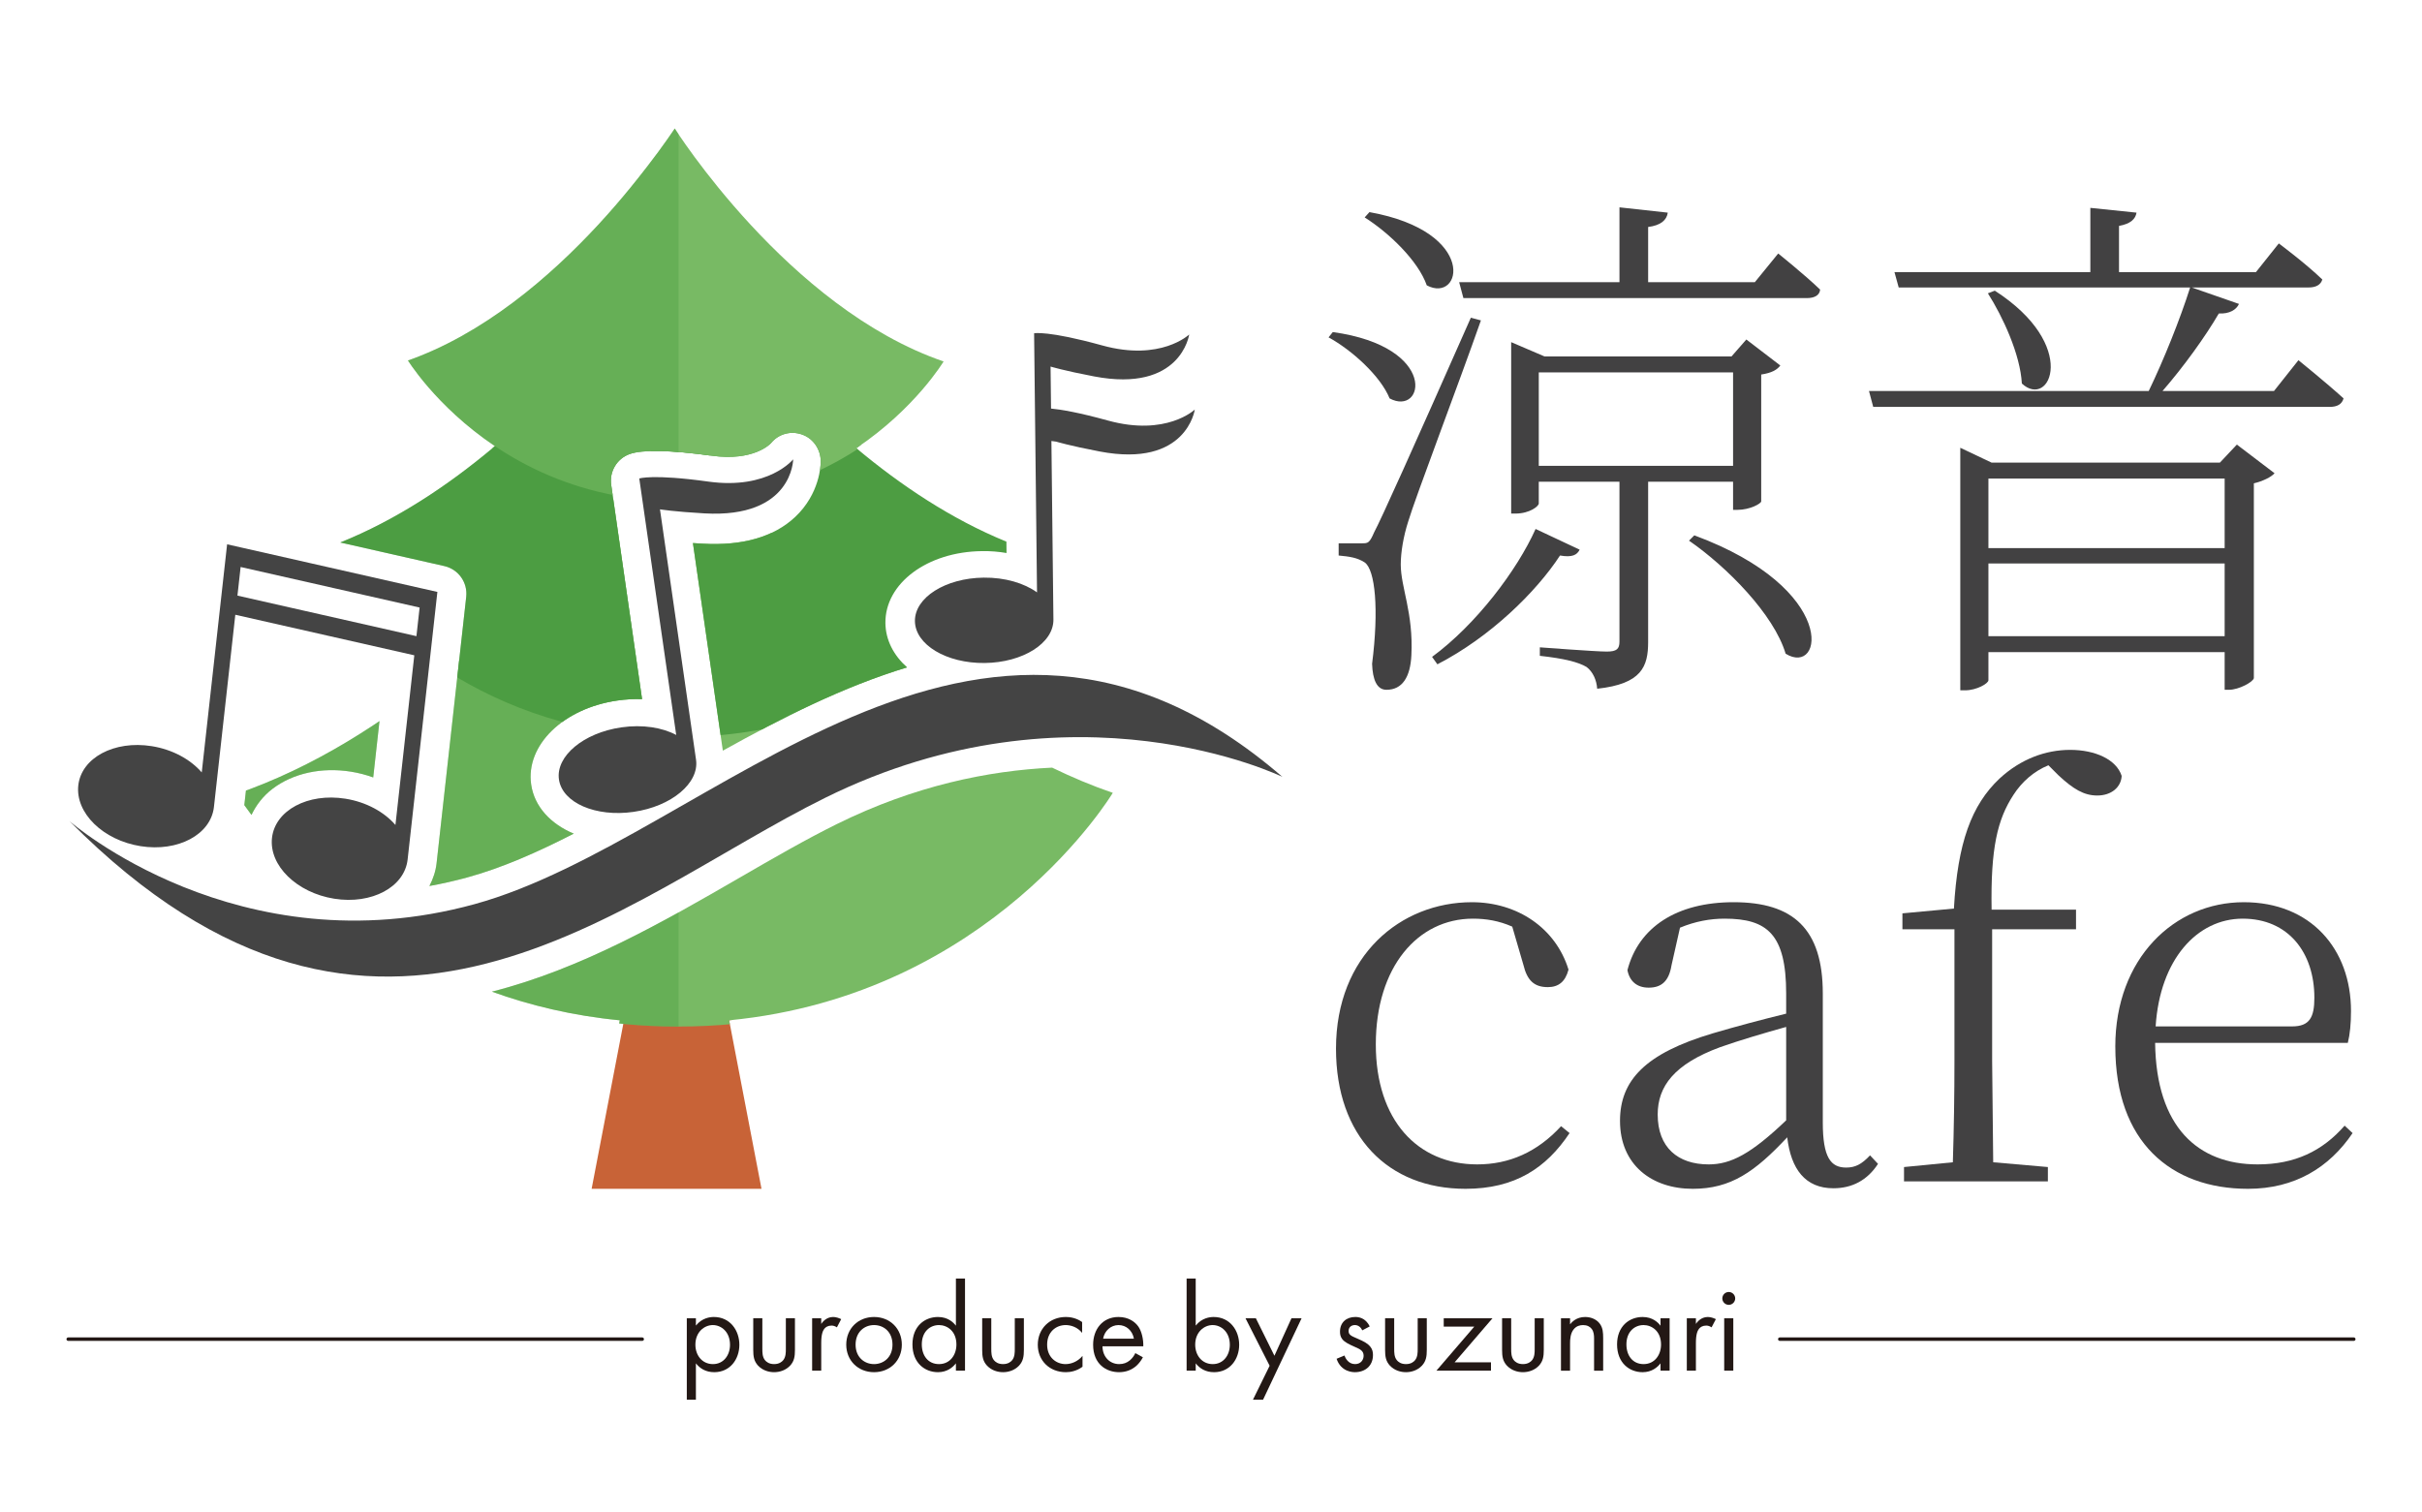 <?xml version="1.0" encoding="UTF-8"?>
<svg xmlns="http://www.w3.org/2000/svg" version="1.1" xmlns:xlink="http://www.w3.org/1999/xlink" viewBox="0 0 700 437.175">
  <!-- Generator: Adobe Illustrator 29.3.1, SVG Export Plug-In . SVG Version: 2.1.0 Build 151)  -->
  <defs>
    <style>
      .st0, .st1 {
        fill: #4d9d42;
      }

      .st2 {
        fill: #231815;
      }

      .st3, .st4 {
        fill: none;
      }

      .st5 {
        fill: #78ba64;
      }

      .st6 {
        clip-path: url(#clippath-1);
      }

      .st1 {
        mix-blend-mode: multiply;
        opacity: .4;
      }

      .st7 {
        isolation: isolate;
      }

      .st8 {
        fill: #424142;
      }

      .st9 {
        fill: #444;
      }

      .st10 {
        fill: #c86337;
      }

      .st4 {
        stroke: #231815;
        stroke-linecap: round;
        stroke-linejoin: round;
      }

      .st11 {
        clip-path: url(#clippath-2);
      }

      .st12 {
        clip-path: url(#clippath);
      }
    </style>
    <clipPath id="clippath">
      <path class="st3" d="M70.612,232.743c.579.822,1.274,1.775,2.07,2.833,1.366-2.876,3.372-5.483,6.088-7.551,5.909-4.502,14.167-6.307,22.648-4.957,2.216.353,4.38.916,6.449,1.669l1.863-16.756c-12.004,8.12-24.941,15.129-38.602,20.124l-.516,4.638Z"/>
    </clipPath>
    <clipPath id="clippath-1">
      <path class="st3" d="M241.896,238.198c-9.048,4.472-18.391,9.876-28.282,15.598-21.665,12.533-45.498,26.277-71.453,32.867,11.028,3.98,23.322,6.964,36.958,8.282l-9.352,48.71h50.32l-9.352-48.71c75.905-7.337,110.88-65.756,110.88-65.756-5.989-2.047-11.833-4.519-17.538-7.287-18.446.879-39.748,5.213-62.18,16.296Z"/>
    </clipPath>
    <clipPath id="clippath-2">
      <path class="st3" d="M142.354,129.556c-12.965,10.856-27.843,20.765-44.017,27.263l25.589,5.798,4.5,1.02c4.057.92,6.776,4.742,6.321,8.876l-8.569,77.039c-.256,2.32-1.009,4.517-2.077,6.575,3.622-.657,7.311-1.481,11.069-2.515,9.916-2.724,20.141-7.233,30.67-12.625-6.695-2.799-11.399-7.823-12.322-14.215-1.633-11.362,9.307-22.021,24.908-24.267,2.42-.351,4.803-.483,7.143-.393l-8.928-61.992c-.555-3.855,1.685-7.567,5.354-8.872,3.697-1.318,11.915-1.144,23.762.497,12.063,1.667,16.858-3.406,17.058-3.622,2.172-2.715,5.758-3.669,9.032-2.5,3.282,1.162,5.386,4.372,5.366,7.854-.004.928-.26,9.262-7.395,15.962-6.153,5.778-15.141,8.387-26.78,7.718-.978-.054-1.901-.112-2.767-.17l8.643,60.014c17.069-9.492,34.826-18.492,53.261-24.082-3.884-3.451-6.216-7.889-6.275-12.815-.128-11.482,12.118-20.609,27.882-20.787,2.5-.048,4.839.16,7.127.549l-.037-3.292c-15.931-6.501-30.576-16.307-43.37-27.02,17.094-11.499,25.219-25.068,25.219-25.068-45.012-15.389-77.797-67.487-77.797-67.487,0,0-32.785,52.099-77.798,67.487,0,0,8.126,13.569,25.228,25.068Z"/>
    </clipPath>
  </defs>
  <g class="st7">
    <g id="_レイヤー_1">
      <g>
        <g>
          <g>
            <path class="st9" d="M20.06,237.341s48.797,42.791,117.113,24.023c68.316-18.768,144.89-113.359,233.475-36.785,0,0-60.245-29.486-132.127,6.03-58.993,29.148-129.424,96.406-218.46,6.733Z"/>
            <path class="st9" d="M204.742,139.217c-16.189-2.246-19.979-.896-19.979-.896l1.481,10.286,9.194,63.855c-4.02-2.16-9.728-3.082-15.84-2.202-10.941,1.575-19.023,8.321-18.051,15.066.971,6.746,10.628,10.937,21.569,9.362,10.941-1.575,19.022-8.321,18.051-15.066l-10.423-72.389s3.914.665,12.86,1.171c25.534,1.444,25.638-15.629,25.638-15.629,0,0-7.091,8.857-24.499,6.443Z"/>
            <path class="st9" d="M121.891,170.089l-51.731-11.722-4.52-1.024-.616,5.537-6.716,60.405c-3.243-3.748-8.422-6.63-14.469-7.593-10.825-1.722-20.32,3.354-21.208,11.338-.888,7.985,7.168,15.854,17.993,17.576,10.825,1.723,20.32-3.354,21.208-11.339l6.177-55.557,51.731,11.721-5.453,49.044c-3.243-3.748-8.421-6.63-14.469-7.592-10.825-1.723-20.32,3.354-21.208,11.338-.888,7.984,7.168,15.854,17.993,17.576,10.825,1.722,20.32-3.354,21.208-11.338l7.984-71.81.616-5.537-4.52-1.024ZM120.356,183.896l-51.731-11.722.92-8.27,51.731,11.722-.92,8.27Z"/>
            <path class="st9" d="M320.181,121.558c-8.517-2.353-13.559-3.184-16.413-3.455l-.137-12.14s3.793,1.173,12.595,2.85c25.123,4.786,27.469-12.125,27.469-12.125,0,0-8.193,7.849-25.133,3.168-15.754-4.353-19.688-3.513-19.688-3.513l.117,10.391.726,64.509c-3.702-2.669-9.239-4.333-15.414-4.264-11.053.124-19.951,5.75-19.874,12.564.077,6.815,9.099,12.238,20.152,12.114,11.052-.124,19.95-5.75,19.874-12.564l-.581-51.612,1.376.184s3.793,1.173,12.595,2.85c25.123,4.786,27.469-12.125,27.469-12.125,0,0-8.193,7.849-25.133,3.168Z"/>
          </g>
          <g>
            <g class="st12">
              <g>
                <g>
                  <polygon class="st10" points="207.172 270.443 185.05 270.443 170.701 345.178 221.521 345.178 207.172 270.443"/>
                  <path class="st5" d="M324.058,229.575s-40.213,67.172-127.949,67.172-127.94-67.172-127.94-67.172c22.465-7.677,43.074-20.923,60.894-35.64,20.591-17.013,37.442-36.007,49.101-50.661,11.497-14.448,17.945-24.69,17.945-24.69,0,0,6.448,10.242,17.945,24.69,11.659,14.654,28.519,33.648,49.11,50.661,17.82,14.717,38.429,27.963,60.894,35.64Z"/>
                  <path class="st0" d="M299.583,158.717s-11.712,19.569-36.42,35.218c-16.466,10.43-38.689,19.111-67.055,19.111s-50.589-8.681-67.046-19.111c-24.707-15.649-36.42-35.218-36.42-35.218,18.636-6.376,35.712-17.488,50.374-29.765,32.42-27.147,53.092-59.997,53.092-59.997,0,0,20.68,32.851,53.101,59.997,14.663,12.278,31.73,23.389,50.374,29.765Z"/>
                  <path class="st5" d="M274.679,103.635s-8.206,13.703-25.47,25.317c-9.138,6.143-20.815,11.704-35.155,14.322-5.578,1.031-11.551,1.614-17.945,1.614-6.395,0-12.367-.583-17.945-1.614-14.34-2.619-26.017-8.179-35.146-14.322-17.273-11.614-25.479-25.317-25.479-25.317,45.46-15.542,78.571-68.158,78.571-68.158,0,0,33.111,52.616,78.57,68.158Z"/>
                </g>
                <path class="st1" d="M196.108,35.477v261.27c-87.736,0-127.94-67.172-127.94-67.172,22.465-7.677,43.074-20.923,60.894-35.64-24.707-15.649-36.42-35.218-36.42-35.218,18.636-6.376,35.712-17.488,50.374-29.765-17.273-11.614-25.479-25.317-25.479-25.317,45.46-15.542,78.571-68.158,78.571-68.158Z"/>
              </g>
            </g>
            <g class="st6">
              <g>
                <g>
                  <polygon class="st10" points="207.172 270.443 185.05 270.443 170.701 345.178 221.521 345.178 207.172 270.443"/>
                  <path class="st5" d="M324.058,229.575s-40.213,67.172-127.949,67.172-127.94-67.172-127.94-67.172c22.465-7.677,43.074-20.923,60.894-35.64,20.591-17.013,37.442-36.007,49.101-50.661,11.497-14.448,17.945-24.69,17.945-24.69,0,0,6.448,10.242,17.945,24.69,11.659,14.654,28.519,33.648,49.11,50.661,17.82,14.717,38.429,27.963,60.894,35.64Z"/>
                  <path class="st0" d="M299.583,158.717s-11.712,19.569-36.42,35.218c-16.466,10.43-38.689,19.111-67.055,19.111s-50.589-8.681-67.046-19.111c-24.707-15.649-36.42-35.218-36.42-35.218,18.636-6.376,35.712-17.488,50.374-29.765,32.42-27.147,53.092-59.997,53.092-59.997,0,0,20.68,32.851,53.101,59.997,14.663,12.278,31.73,23.389,50.374,29.765Z"/>
                  <path class="st5" d="M274.679,103.635s-8.206,13.703-25.47,25.317c-9.138,6.143-20.815,11.704-35.155,14.322-5.578,1.031-11.551,1.614-17.945,1.614-6.395,0-12.367-.583-17.945-1.614-14.34-2.619-26.017-8.179-35.146-14.322-17.273-11.614-25.479-25.317-25.479-25.317,45.46-15.542,78.571-68.158,78.571-68.158,0,0,33.111,52.616,78.57,68.158Z"/>
                </g>
                <path class="st1" d="M196.108,35.477v261.27c-87.736,0-127.94-67.172-127.94-67.172,22.465-7.677,43.074-20.923,60.894-35.64-24.707-15.649-36.42-35.218-36.42-35.218,18.636-6.376,35.712-17.488,50.374-29.765-17.273-11.614-25.479-25.317-25.479-25.317,45.46-15.542,78.571-68.158,78.571-68.158Z"/>
              </g>
            </g>
            <g class="st11">
              <g>
                <g>
                  <polygon class="st10" points="207.172 270.443 185.05 270.443 170.701 345.178 221.521 345.178 207.172 270.443"/>
                  <path class="st5" d="M324.058,229.575s-40.213,67.172-127.949,67.172-127.94-67.172-127.94-67.172c22.465-7.677,43.074-20.923,60.894-35.64,20.591-17.013,37.442-36.007,49.101-50.661,11.497-14.448,17.945-24.69,17.945-24.69,0,0,6.448,10.242,17.945,24.69,11.659,14.654,28.519,33.648,49.11,50.661,17.82,14.717,38.429,27.963,60.894,35.64Z"/>
                  <path class="st0" d="M299.583,158.717s-11.712,19.569-36.42,35.218c-16.466,10.43-38.689,19.111-67.055,19.111s-50.589-8.681-67.046-19.111c-24.707-15.649-36.42-35.218-36.42-35.218,18.636-6.376,35.712-17.488,50.374-29.765,32.42-27.147,53.092-59.997,53.092-59.997,0,0,20.68,32.851,53.101,59.997,14.663,12.278,31.73,23.389,50.374,29.765Z"/>
                  <path class="st5" d="M274.679,103.635s-8.206,13.703-25.47,25.317c-9.138,6.143-20.815,11.704-35.155,14.322-5.578,1.031-11.551,1.614-17.945,1.614-6.395,0-12.367-.583-17.945-1.614-14.34-2.619-26.017-8.179-35.146-14.322-17.273-11.614-25.479-25.317-25.479-25.317,45.46-15.542,78.571-68.158,78.571-68.158,0,0,33.111,52.616,78.57,68.158Z"/>
                </g>
                <path class="st1" d="M196.108,35.477v261.27c-87.736,0-127.94-67.172-127.94-67.172,22.465-7.677,43.074-20.923,60.894-35.64-24.707-15.649-36.42-35.218-36.42-35.218,18.636-6.376,35.712-17.488,50.374-29.765-17.273-11.614-25.479-25.317-25.479-25.317,45.46-15.542,78.571-68.158,78.571-68.158Z"/>
              </g>
            </g>
          </g>
        </g>
        <g>
          <g>
            <path class="st8" d="M401.621,115.169c-2.608-6.444-10.893-13.962-17.644-17.644l1.227-1.535c30.839,4.296,26.389,24.548,16.416,19.179ZM397.172,153.833q2.762-5.063,27.924-61.984l2.915.767c-6.291,17.951-19.025,51.398-21.02,58.148-1.38,4.296-2.148,8.899-2.148,12.428,0,6.597,3.682,13.962,3.069,26.236-.306,6.291-2.608,9.973-7.211,9.973-2.762,0-3.99-2.915-4.142-7.518,1.994-15.65.92-27.157-2.148-29.304-2.148-1.381-4.296-1.687-7.518-1.995v-3.529h6.751c1.688,0,2.148,0,3.529-3.222ZM412.362,82.489c-2.455-7.057-10.893-15.189-17.951-19.639l1.381-1.534c31.605,5.677,26.696,26.543,16.57,21.172ZM456.548,158.896c-.767,1.534-2.148,2.301-5.677,1.687-6.904,10.587-20.252,23.628-35.441,31.453l-1.535-2.148c12.734-9.358,24.548-25.008,29.918-36.976l12.735,5.984ZM482.017,61.47c-.306,2.148-1.994,3.682-5.676,4.143v15.956h30.838l6.751-8.286s7.672,6.137,12.12,10.433c-.153,1.688-1.687,2.455-3.835,2.455h-99.268l-1.227-4.602h46.335v-21.633l13.962,1.534ZM436.756,98.906l9.666,4.143h54.006l4.296-4.91,9.819,7.518c-.92,1.227-2.455,2.148-5.523,2.608v36.669c0,.614-3.221,2.455-6.904,2.455h-1.227v-8.132h-24.548v46.334c0,7.058-1.842,12.121-14.729,13.502-.154-2.455-1.227-4.91-3.069-6.29-2.301-1.381-6.443-2.455-13.502-3.222v-2.455s16.11,1.227,19.332,1.227c2.915,0,3.682-.767,3.682-2.915v-46.182h-23.321v6.29c0,.767-2.608,2.915-6.751,2.915h-1.227v-49.557ZM500.889,134.654v-27.003h-56.155v27.003h56.155ZM516.078,188.968c-3.376-11.354-17.031-25.162-27.924-32.68l1.535-1.534c41.886,15.495,37.282,40.965,26.389,34.214Z"/>
            <path class="st8" d="M621.024,113.021c4.296-8.899,9.052-20.713,11.967-29.918h-84.231l-1.227-4.449h56.614v-18.564l13.349,1.381c-.307,1.841-1.688,3.222-5.063,3.835v13.348h39.584l6.597-8.285s7.825,5.83,12.581,10.433c-.46,1.534-1.841,2.301-3.99,2.301h-33.753l13.654,4.756c-.767,1.688-2.761,2.915-5.83,2.762-3.836,6.597-10.127,15.343-16.264,22.4h32.22l7.057-8.899s7.978,6.444,13.041,11.047c-.46,1.687-1.841,2.455-3.99,2.455h-131.946l-1.227-4.603h80.856ZM566.557,129.438l9.053,4.296h65.973l4.91-5.217,10.893,8.286c-.92,1.074-3.375,2.301-5.983,2.915v56.307c-.154,1.074-4.296,3.376-7.211,3.376h-1.227v-10.894h-68.275v8.132c0,.921-3.375,2.915-6.751,2.915h-1.381v-70.115ZM584.355,110.873c-.461-8.438-5.524-19.332-9.819-26.083l1.994-.767c24.548,15.803,15.956,34.368,7.825,26.849ZM642.963,158.436v-20.1h-68.275v20.1h68.275ZM574.688,183.904h68.275v-21.02h-68.275v21.02Z"/>
          </g>
          <g>
            <path class="st8" d="M386.125,303.15c0-27.003,18.719-42.346,39.277-42.346,13.195,0,24.242,7.518,27.924,19.485-.921,3.53-2.915,5.063-5.983,5.063-3.99,0-5.984-1.995-7.058-6.443l-3.221-11.047c-3.836-1.688-7.518-2.302-11.354-2.302-15.956,0-28.077,13.962-28.077,36.362,0,21.94,12.12,34.675,29.304,34.675,9.206,0,17.337-3.53,24.241-11.047l2.455,1.994c-6.75,10.127-15.803,16.11-30.071,16.11-22.401,0-37.437-15.189-37.437-40.505Z"/>
            <path class="st8" d="M516.539,328.772c-9.359,9.973-16.263,14.883-27.309,14.883-11.814,0-21.02-6.904-21.02-19.639,0-11.66,7.211-19.485,26.849-25.316,6.751-1.995,14.269-3.989,21.173-5.677v-5.83c0-17.184-5.524-21.633-17.798-21.633-4.142,0-8.438.767-12.887,2.608l-2.455,10.893c-.767,4.757-3.069,6.444-6.598,6.444-3.375,0-5.523-1.841-6.137-5.063,3.222-12.428,14.269-19.639,30.685-19.639,17.184,0,25.776,7.671,25.776,26.389v37.282c0,10.127,2.301,13.041,6.751,13.041,2.608,0,4.45-.92,6.904-3.529l2.301,2.455c-3.069,4.756-7.518,7.057-12.888,7.057-8.132,0-12.274-5.523-13.348-14.729ZM516.233,296.859c-6.598,1.841-13.349,3.836-19.026,5.831-13.348,4.91-18.104,11.353-18.104,19.485,0,9.513,5.83,14.423,14.729,14.423,6.444,0,12.274-3.069,22.401-12.735v-27.003Z"/>
            <path class="st8" d="M550.294,341.507v-4.143l14.115-1.381c.306-9.666.46-19.639.46-29.304v-38.05h-15.036v-4.602l14.883-1.381c1.074-19.025,5.063-29.918,13.195-37.59,6.137-5.677,13.348-8.285,20.406-8.285,7.211,0,13.348,2.761,14.882,7.517-.153,3.222-2.915,5.677-7.057,5.677-3.836,0-6.904-1.841-11.2-5.83l-2.915-2.915c-4.143,1.687-7.672,4.756-10.127,8.592-4.602,7.057-6.597,15.342-6.291,33.14h24.396v5.676h-24.242v38.05l.307,29.304,15.803,1.381v4.143h-41.578Z"/>
            <path class="st8" d="M611.358,302.536c0-25.469,17.03-41.732,37.129-41.732,19.332,0,30.992,13.502,30.992,31.453,0,3.682-.306,6.751-.92,9.206h-55.694c.306,24.395,12.427,35.135,29.611,35.135,10.74,0,18.719-3.836,25.163-11.2l2.301,2.148c-6.751,9.973-16.724,16.11-30.225,16.11-22.247,0-38.356-13.502-38.356-41.118ZM662.448,296.706c5.063,0,6.444-2.608,6.444-8.285,0-13.041-7.518-22.861-20.712-22.861-13.195,0-23.935,11.814-25.163,31.145h39.431Z"/>
          </g>
        </g>
      </g>
      <g>
        <g>
          <path class="st2" d="M201.127,404.623h-2.629v-23.552h2.629v2.118c1.79-2.228,4.09-2.483,5.185-2.483,4.747,0,7.376,3.943,7.376,8.033,0,4.162-2.666,7.924-7.266,7.924-2.447,0-4.163-1.096-5.295-2.557v10.517ZM210.986,388.739c0-3.725-2.52-5.696-4.966-5.696s-5.039,2.008-5.039,5.66c0,3.104,1.972,5.623,5.076,5.623,3.067,0,4.929-2.557,4.929-5.587Z"/>
          <path class="st2" d="M220.334,389.907c0,1.06,0,2.301.73,3.25.402.512,1.205,1.169,2.666,1.169s2.264-.657,2.666-1.169c.73-.949.73-2.19.73-3.25v-8.836h2.629v9.129c0,1.861-.183,3.249-1.388,4.563-1.351,1.425-3.14,1.899-4.637,1.899s-3.286-.475-4.637-1.899c-1.205-1.314-1.388-2.702-1.388-4.563v-9.129h2.629v8.836Z"/>
          <path class="st2" d="M234.721,381.072h2.629v1.643c.256-.401,1.388-2.008,3.433-2.008.803,0,1.68.292,2.337.621l-1.242,2.373c-.584-.401-1.132-.511-1.534-.511-1.059,0-1.716.438-2.118.949-.438.584-.876,1.606-.876,4.089v7.997h-2.629v-15.153Z"/>
          <path class="st2" d="M244.58,388.703c0-4.602,3.396-7.997,8.033-7.997,4.637,0,8.033,3.396,8.033,7.997,0,4.601-3.433,7.96-8.033,7.96-4.601,0-8.033-3.359-8.033-7.96ZM247.282,388.703c0,3.724,2.629,5.623,5.331,5.623,2.738,0,5.331-1.936,5.331-5.623,0-3.725-2.556-5.66-5.331-5.66-2.775,0-5.331,1.972-5.331,5.66Z"/>
          <path class="st2" d="M276.276,369.606h2.629v26.619h-2.629v-2.118c-.876,1.132-2.52,2.557-5.185,2.557-3.834,0-7.376-2.702-7.376-8.033,0-5.222,3.505-7.924,7.376-7.924,2.921,0,4.491,1.606,5.185,2.52v-13.62ZM266.417,388.63c0,3.25,1.826,5.696,4.966,5.696,3.213,0,5.039-2.666,5.039-5.66,0-3.907-2.702-5.623-5.039-5.623-2.593,0-4.966,1.898-4.966,5.587Z"/>
          <path class="st2" d="M286.5,389.907c0,1.06,0,2.301.73,3.25.402.512,1.205,1.169,2.666,1.169s2.264-.657,2.666-1.169c.73-.949.73-2.19.73-3.25v-8.836h2.629v9.129c0,1.861-.183,3.249-1.388,4.563-1.351,1.425-3.14,1.899-4.637,1.899s-3.286-.475-4.637-1.899c-1.205-1.314-1.388-2.702-1.388-4.563v-9.129h2.629v8.836Z"/>
          <path class="st2" d="M312.754,385.307c-1.388-1.753-3.396-2.264-4.747-2.264-2.812,0-5.367,1.972-5.367,5.66,0,3.688,2.629,5.623,5.331,5.623,1.57,0,3.505-.694,4.893-2.374v3.141c-1.643,1.205-3.396,1.57-4.82,1.57-4.71,0-8.106-3.359-8.106-7.924,0-4.638,3.432-8.033,8.106-8.033,2.41,0,3.98.949,4.71,1.461v3.14Z"/>
          <path class="st2" d="M330.318,392.355c-.438.84-1.096,1.752-1.862,2.446-1.388,1.241-3.104,1.862-5.039,1.862-3.651,0-7.485-2.301-7.485-7.924,0-4.528,2.775-8.033,7.339-8.033,2.958,0,4.82,1.461,5.733,2.775.949,1.351,1.497,3.688,1.424,5.696h-11.794c.036,3.14,2.19,5.148,4.82,5.148,1.241,0,2.227-.365,3.104-1.096.694-.584,1.242-1.351,1.57-2.081l2.191,1.205ZM327.725,386.987c-.438-2.373-2.228-3.943-4.455-3.943-2.228,0-4.053,1.68-4.455,3.943h8.909Z"/>
          <path class="st2" d="M345.581,396.225h-2.629v-26.619h2.629v13.584c1.79-2.228,4.09-2.483,5.185-2.483,4.747,0,7.376,3.943,7.376,8.033,0,4.162-2.666,7.924-7.266,7.924-2.447,0-4.163-1.096-5.295-2.557v2.118ZM355.44,388.739c0-3.725-2.52-5.696-4.966-5.696s-5.039,2.008-5.039,5.66c0,3.104,1.972,5.623,5.076,5.623,3.067,0,4.929-2.557,4.929-5.587Z"/>
          <path class="st2" d="M366.943,394.801l-6.974-13.729h2.994l5.368,10.845,4.93-10.845h2.921l-11.137,23.552h-2.921l4.82-9.822Z"/>
          <path class="st2" d="M393.709,384.576c-.365-.876-1.132-1.533-2.118-1.533-.949,0-1.826.548-1.826,1.716,0,1.096.73,1.425,2.447,2.154,2.191.913,3.213,1.607,3.797,2.337.657.804.803,1.607.803,2.447,0,3.177-2.3,4.966-5.222,4.966-.621,0-4.017-.073-5.294-3.871l2.264-.949c.292.804,1.168,2.483,3.067,2.483,1.716,0,2.483-1.278,2.483-2.41,0-1.424-1.022-1.898-2.446-2.52-1.826-.804-2.994-1.388-3.688-2.228-.584-.73-.694-1.46-.694-2.228,0-2.665,1.862-4.235,4.418-4.235.803,0,2.958.146,4.163,2.738l-2.154,1.132Z"/>
          <path class="st2" d="M402.947,389.907c0,1.06,0,2.301.73,3.25.402.512,1.205,1.169,2.666,1.169s2.264-.657,2.666-1.169c.73-.949.73-2.19.73-3.25v-8.836h2.629v9.129c0,1.861-.183,3.249-1.388,4.563-1.351,1.425-3.14,1.899-4.637,1.899s-3.286-.475-4.637-1.899c-1.205-1.314-1.388-2.702-1.388-4.563v-9.129h2.629v8.836Z"/>
          <path class="st2" d="M420.402,393.815h10.516v2.41h-15.774l10.955-12.743h-8.836v-2.41h14.094l-10.954,12.743Z"/>
          <path class="st2" d="M436.76,389.907c0,1.06,0,2.301.73,3.25.402.512,1.205,1.169,2.666,1.169s2.264-.657,2.666-1.169c.73-.949.73-2.19.73-3.25v-8.836h2.629v9.129c0,1.861-.183,3.249-1.388,4.563-1.351,1.425-3.14,1.899-4.637,1.899s-3.286-.475-4.637-1.899c-1.205-1.314-1.388-2.702-1.388-4.563v-9.129h2.629v8.836Z"/>
          <path class="st2" d="M451.148,381.072h2.629v1.753c.475-.621,1.826-2.118,4.345-2.118,1.79,0,3.433.73,4.345,2.081.767,1.132.876,2.374.876,4.054v9.384h-2.629v-9.312c0-.912-.073-1.972-.694-2.774-.511-.657-1.314-1.096-2.483-1.096-.913,0-1.899.256-2.666,1.168-1.022,1.205-1.096,2.995-1.096,4.09v7.924h-2.629v-15.153Z"/>
          <path class="st2" d="M479.922,381.072h2.629v15.153h-2.629v-2.118c-.876,1.132-2.52,2.557-5.185,2.557-3.834,0-7.376-2.702-7.376-8.033,0-5.222,3.505-7.924,7.376-7.924,2.921,0,4.491,1.606,5.185,2.52v-2.154ZM470.063,388.63c0,3.25,1.826,5.696,4.966,5.696,3.213,0,5.039-2.666,5.039-5.66,0-3.907-2.702-5.623-5.039-5.623-2.593,0-4.966,1.898-4.966,5.587Z"/>
          <path class="st2" d="M487.517,381.072h2.629v1.643c.256-.401,1.388-2.008,3.433-2.008.803,0,1.68.292,2.337.621l-1.242,2.373c-.584-.401-1.132-.511-1.534-.511-1.059,0-1.716.438-2.118.949-.438.584-.876,1.606-.876,4.089v7.997h-2.629v-15.153Z"/>
          <path class="st2" d="M499.64,373.477c1.022,0,1.862.84,1.862,1.862s-.84,1.861-1.862,1.861-1.862-.839-1.862-1.861.84-1.862,1.862-1.862ZM500.954,381.072v15.153h-2.629v-15.153h2.629Z"/>
        </g>
        <line class="st4" x1="19.714" y1="387.114" x2="185.613" y2="387.114"/>
        <line class="st4" x1="514.387" y1="387.114" x2="680.286" y2="387.114"/>
      </g>
    </g>
  </g>
</svg>